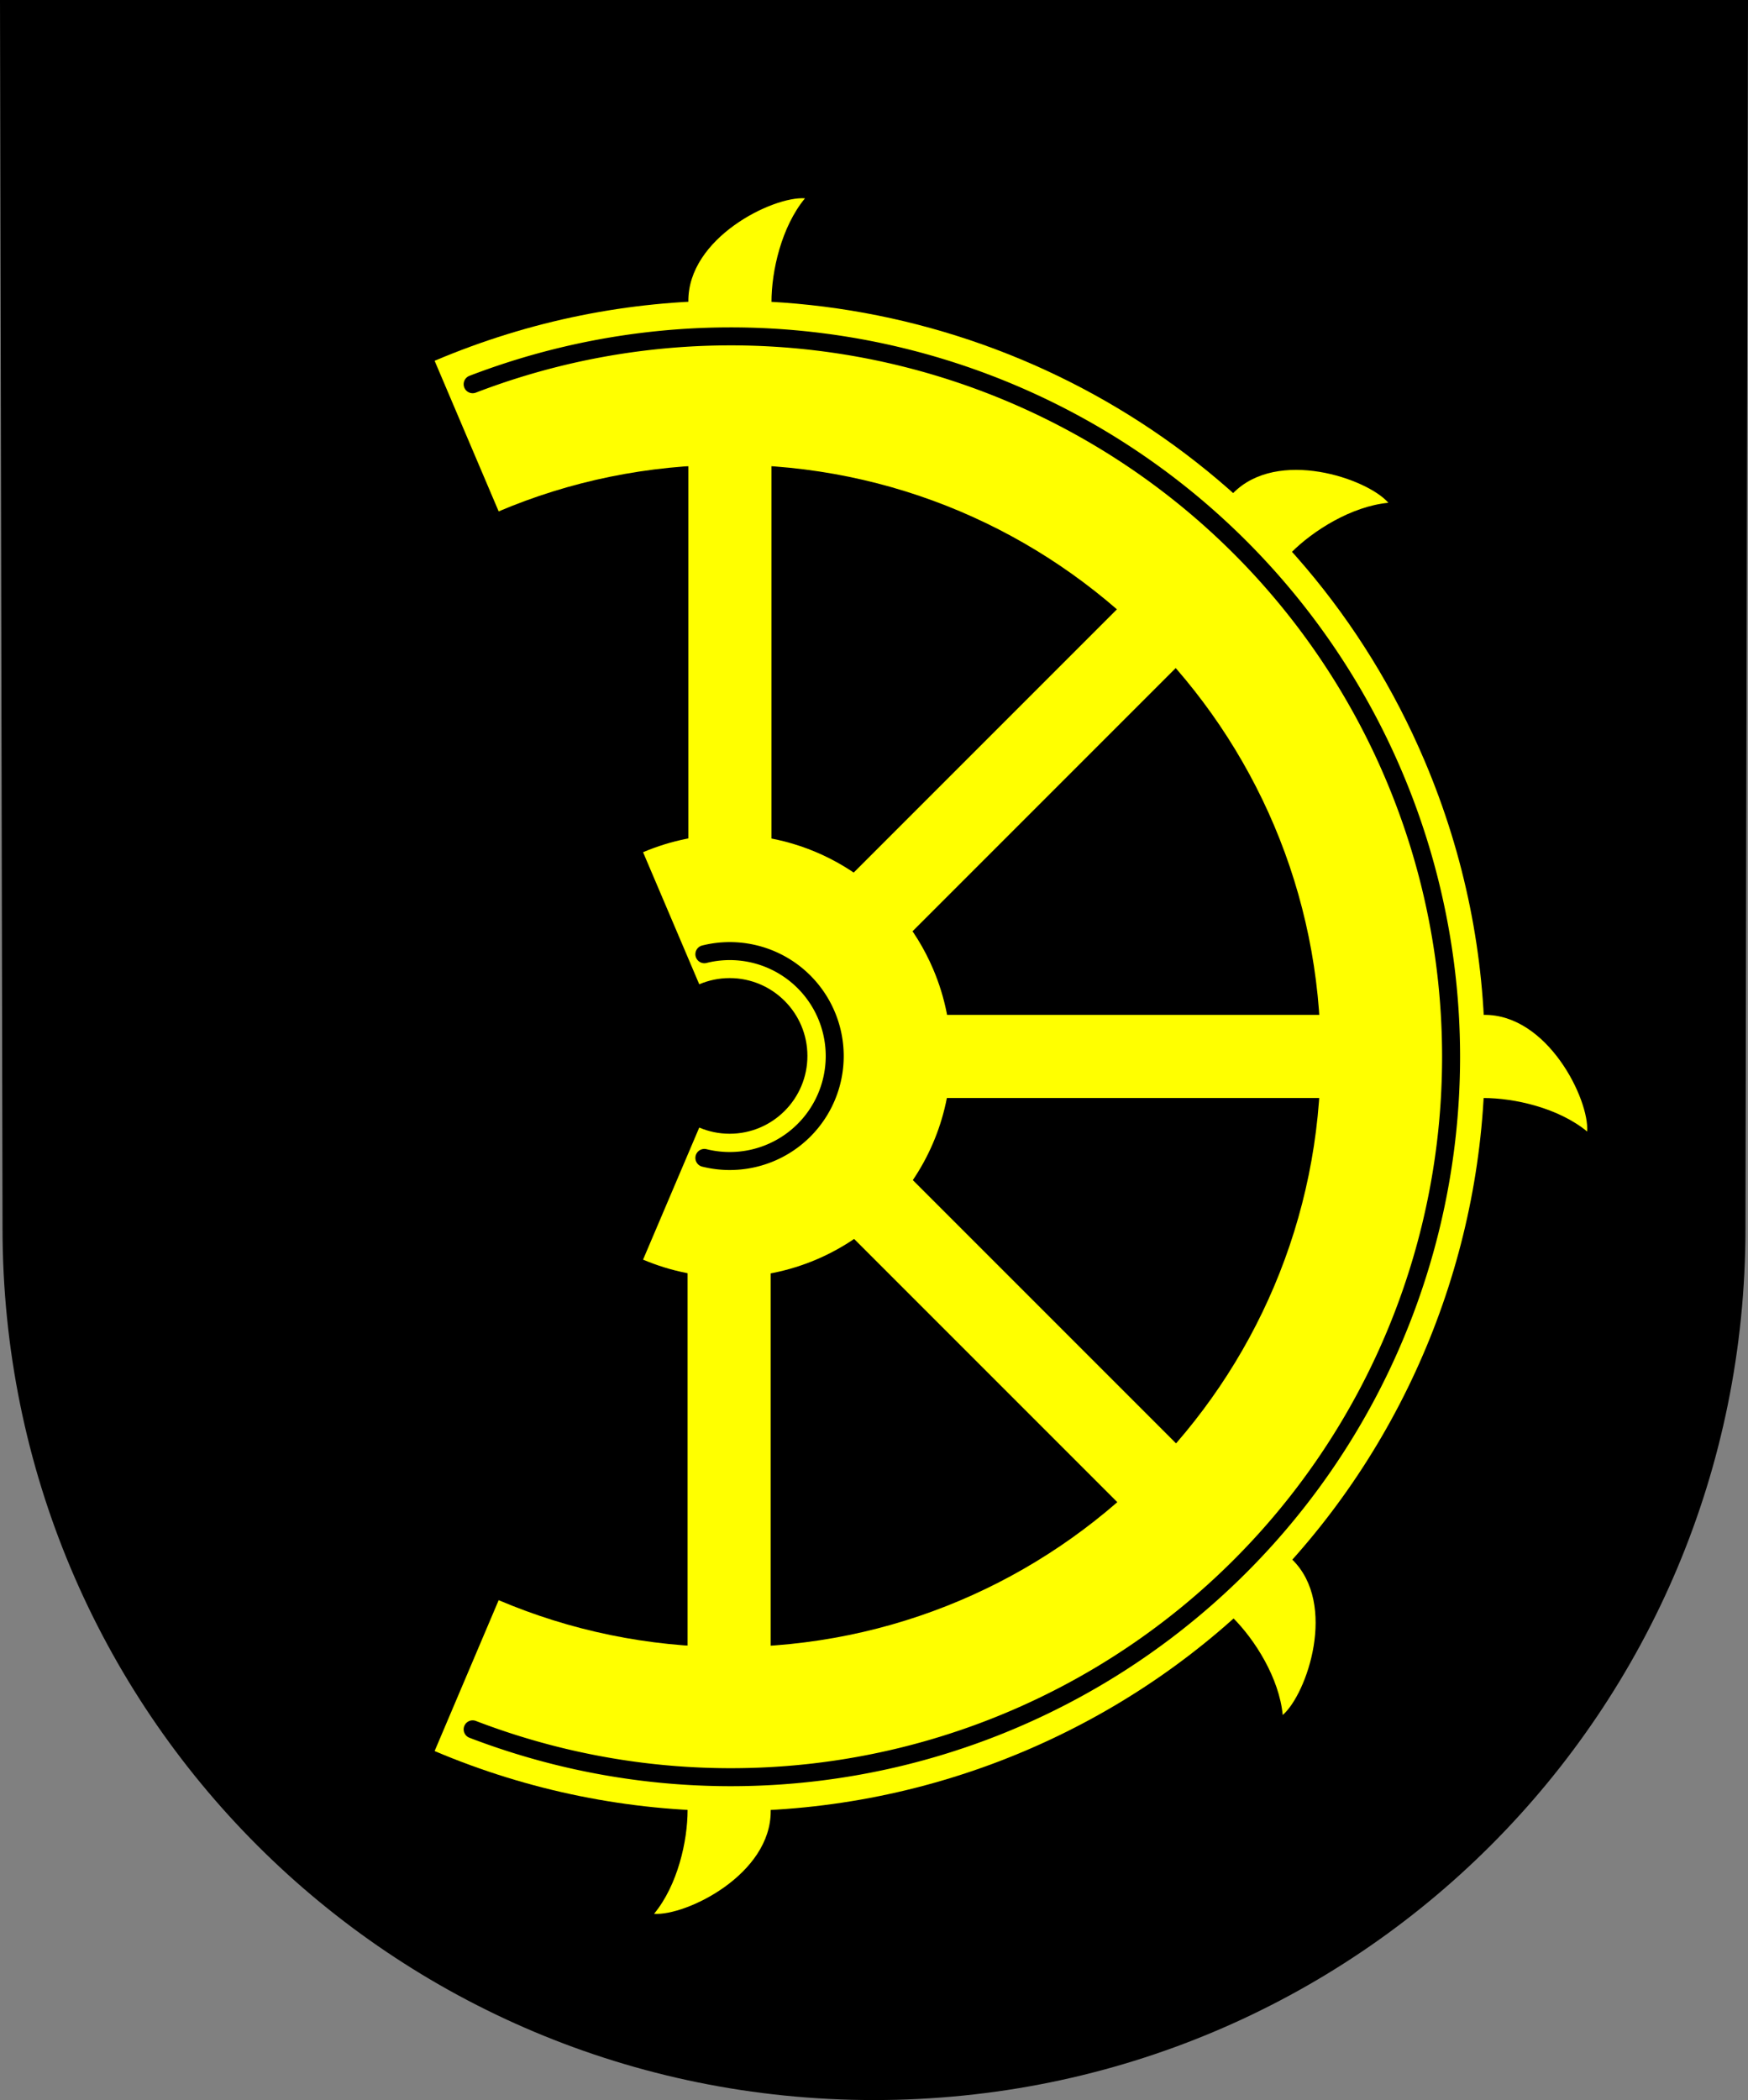 <?xml version="1.0" encoding="UTF-8" standalone="no"?>
<!-- Created with Inkscape (http://www.inkscape.org/) -->

<svg
   xmlns:svg="http://www.w3.org/2000/svg"
   xmlns="http://www.w3.org/2000/svg"
   xmlns:xlink="http://www.w3.org/1999/xlink"
   version="1.1"
   width="194.438"
   height="233.562"
   id="svg2">
  <rect width="100%" height="100%" fill="#808080" stroke="none"/>
  <defs
     id="defs4" />
  <g
     transform="translate(-252.719,-426.861)"
     id="layer1">
    <path
       d="M 252.719,118.594 253,255.219 c 0,53.709 43.229,96.938 96.938,96.938 53.709,0 96.938,-43.229 96.938,-96.938 l 0.281,-136.625 -194.438,0 z"
       transform="translate(0,308.268)"
       id="rect2905"
       style="fill:#000000;fill-opacity:1;stroke:none" />
    <path
       d="m 333.719,152.031 c -10.91,0.014 -21.982,2.157 -32.656,6.688 l 7.125,16.75 c 7.891,-3.351 16.574,-5.188 25.688,-5.188 36.313,0 65.75,29.437 65.75,65.75 0,36.313 -29.437,65.75 -65.75,65.75 -9.118,0 -17.794,-1.864 -25.688,-5.219 l -7.125,16.781 c 20.972,8.902 44.653,8.902 65.625,0 42.697,-18.124 62.624,-67.428 44.5,-110.125 -13.593,-32.023 -44.739,-51.229 -77.469,-51.188 z"
       transform="translate(0,308.268)"
       id="path2910"
       style="fill:#ffff00;fill-opacity:1;stroke:none" />
    <path
       d="m 333.844,211.406 c -3.198,0.004 -6.464,0.64 -9.594,1.969 l 6.25,14.688 c 1.035,-0.438 2.18,-0.688 3.375,-0.688 4.779,0 8.656,3.877 8.656,8.656 0,4.779 -3.877,8.656 -8.656,8.656 -1.195,0 -2.34,-0.25 -3.375,-0.688 l -6.25,14.688 c 6.148,2.61 13.102,2.61 19.25,0 12.518,-5.313 18.345,-19.764 13.031,-32.281 -3.985,-9.388 -13.092,-15.012 -22.688,-15 z"
       transform="translate(0,308.268)"
       id="path3686"
       style="fill:#ffff00;fill-opacity:1;stroke:none" />
    <path
       d="m 348.157,539.734 69.626,0 c 7.093,-0.08 11.736,9.418 11.483,12.974 -3.186,-2.628 -8.107,-3.733 -11.557,-3.728 l -69.552,0 0,-9.246 z"
       id="rect3690"
       style="fill:#ffff00;fill-opacity:1;stroke:none" />
    <use
       transform="matrix(0.707,-0.707,0.707,0.707,-287.101,395.506)"
       id="use3695"
       x="0"
       y="0"
       width="1052.362"
       height="744.094"
       xlink:href="#rect3690" />
    <use
       transform="matrix(0,-1,1,0,-210.446,878.182)"
       id="use3697"
       x="0"
       y="0"
       width="1052.362"
       height="744.094"
       xlink:href="#rect3690" />
    <use
       transform="matrix(0.707,0.707,-0.707,0.707,482.676,-76.654)"
       id="use3707"
       x="0"
       y="0"
       width="1052.362"
       height="744.094"
       xlink:href="#rect3690" />
    <use
       transform="matrix(0,1,-1,0,878.182,210.446)"
       id="use3709"
       x="0"
       y="0"
       width="1052.362"
       height="744.094"
       xlink:href="#rect3690" />
    <path
       d="m 309.476,164.88 a 83.986,83.986 0 1 1 0,156.816"
       transform="matrix(0.954,0,0,0.954,10.054,312.299)"
       id="path3732"
       style="fill:none;stroke:#000000;stroke-width:2.097;stroke-linecap:round;stroke-linejoin:round;stroke-miterlimit:4;stroke-opacity:1;stroke-dasharray:none" />
    <path
       d="m 319.256,161.796 a 83.986,83.986 0 1 1 0,162.983"
       transform="matrix(0.139,0,0,0.139,286.694,510.498)"
       id="path3734"
       style="fill:none;stroke:#000000;stroke-width:14.396;stroke-linecap:round;stroke-linejoin:round;stroke-miterlimit:4;stroke-opacity:1;stroke-dasharray:none" />
  </g>
</svg>
